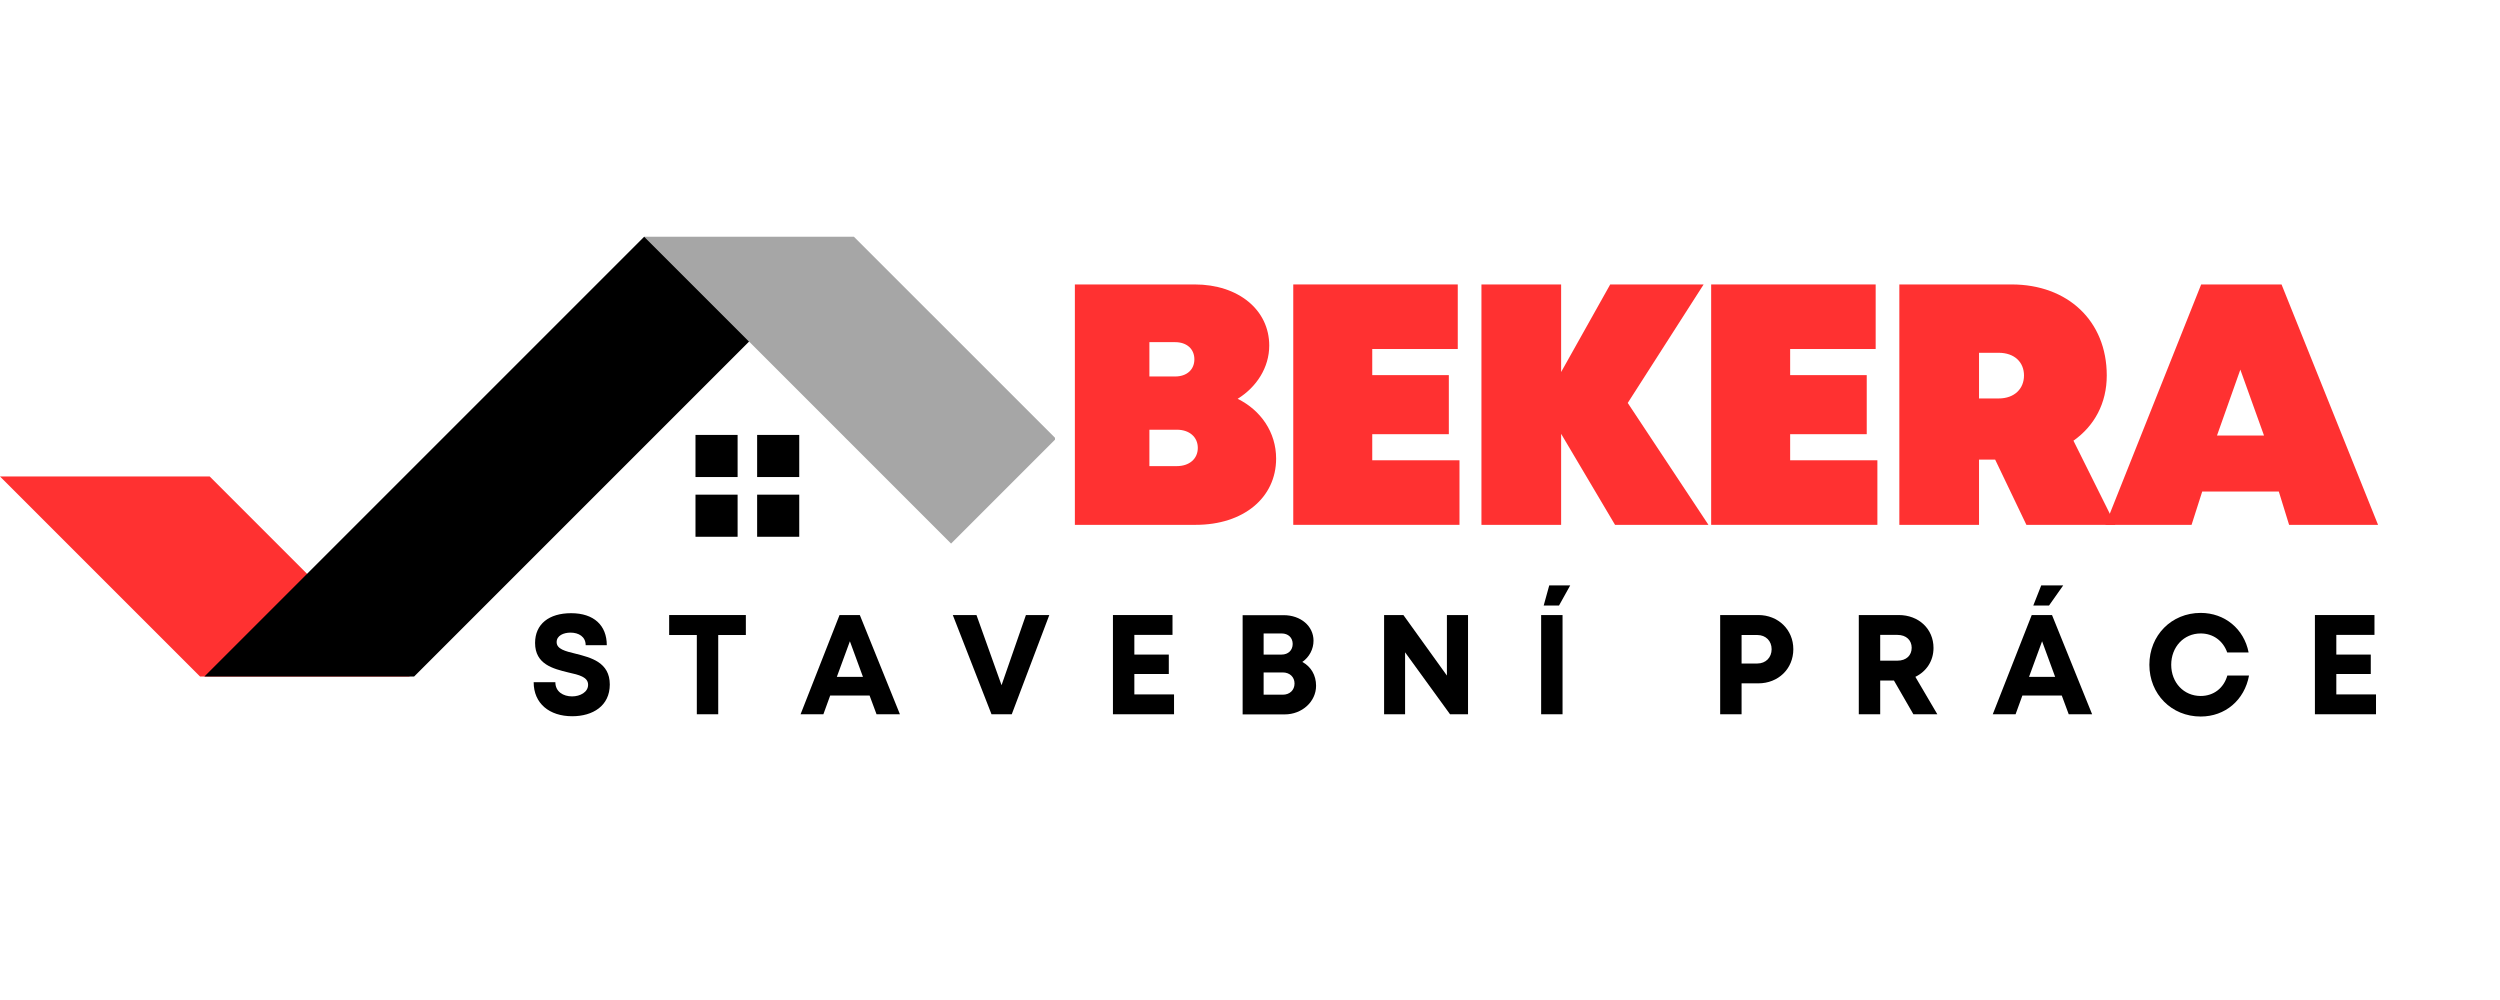 <svg xmlns="http://www.w3.org/2000/svg" xmlns:xlink="http://www.w3.org/1999/xlink" width="500" zoomAndPan="magnify" viewBox="0 0 375 150" height="200" preserveAspectRatio="xMidYMid meet" version="1.0"><defs><g/><clipPath id="12f28135c8"><path d="M 96 35.477 L 158.25 35.477 L 158.25 82 L 96 82 Z M 96 35.477 " clip-rule="nonzero"/></clipPath><clipPath id="1bdc9c6a8e"><path d="M 0 71 L 62 71 L 62 101.477 L 0 101.477 Z M 0 71 " clip-rule="nonzero"/></clipPath><clipPath id="22a58c2587"><path d="M 30 35.477 L 113 35.477 L 113 101.477 L 30 101.477 Z M 30 35.477 " clip-rule="nonzero"/></clipPath></defs><g clip-path="url(#12f28135c8)"><path fill="#a6a6a6" d="M 128.086 35.508 L 96.629 35.508 L 112.359 51.234 L 142.66 81.539 L 158.391 65.809 L 128.086 35.508 " fill-opacity="1" fill-rule="nonzero"/></g><g clip-path="url(#1bdc9c6a8e)"><path fill="#ff3131" d="M 30.305 101.777 L 61.762 101.777 L 31.457 71.473 L 0 71.473 L 15.727 87.203 L 30.305 101.777 " fill-opacity="1" fill-rule="nonzero"/></g><g clip-path="url(#22a58c2587)"><path fill="#000000" d="M 61.816 101.777 L 112.359 51.234 L 96.629 35.508 L 30.359 101.777 L 61.816 101.777 " fill-opacity="1" fill-rule="nonzero"/></g><path fill="#000000" d="M 110.641 71.555 L 104.324 71.555 L 104.324 65.238 L 110.641 65.238 L 110.641 71.555 " fill-opacity="1" fill-rule="nonzero"/><path fill="#000000" d="M 119.887 71.555 L 113.57 71.555 L 113.57 65.238 L 119.887 65.238 L 119.887 71.555 " fill-opacity="1" fill-rule="nonzero"/><path fill="#000000" d="M 110.641 80.516 L 104.324 80.516 L 104.324 74.199 L 110.641 74.199 L 110.641 80.516 " fill-opacity="1" fill-rule="nonzero"/><path fill="#000000" d="M 119.887 80.516 L 113.57 80.516 L 113.57 74.199 L 119.887 74.199 L 119.887 80.516 " fill-opacity="1" fill-rule="nonzero"/><g fill="#ff3131" fill-opacity="1"><g transform="translate(158.398, 78.726)"><g><path d="M 27.25 -18.906 C 30.082 -20.656 31.988 -23.594 31.988 -26.891 C 31.988 -32.246 27.352 -36.059 20.812 -36.059 L 2.832 -36.059 L 2.832 0 L 20.965 0 C 28.125 0 33.02 -4.07 33.02 -9.941 C 33.02 -13.906 30.699 -17.203 27.25 -18.906 Z M 20.758 -24.828 C 20.758 -23.281 19.625 -22.254 17.875 -22.254 L 14.012 -22.254 L 14.012 -27.402 L 17.875 -27.402 C 19.625 -27.402 20.758 -26.375 20.758 -24.828 Z M 18.133 -8.809 L 14.012 -8.809 L 14.012 -14.27 L 18.133 -14.27 C 19.988 -14.27 21.273 -13.188 21.273 -11.539 C 21.273 -9.891 19.988 -8.809 18.133 -8.809 Z M 18.133 -8.809 "/></g></g></g><g fill="#ff3131" fill-opacity="1"><g transform="translate(191.157, 78.726)"><g><path d="M 14.68 -9.684 L 14.68 -13.598 L 26.168 -13.598 L 26.168 -22.457 L 14.68 -22.457 L 14.68 -26.375 L 27.508 -26.375 L 27.508 -36.059 L 2.832 -36.059 L 2.832 0 L 27.766 0 L 27.766 -9.684 Z M 14.68 -9.684 "/></g></g></g><g fill="#ff3131" fill-opacity="1"><g transform="translate(219.384, 78.726)"><g><path d="M 36.883 0 L 24.777 -18.285 L 36.16 -36.059 L 22.148 -36.059 L 14.785 -22.922 L 14.785 -36.059 L 2.832 -36.059 L 2.832 0 L 14.785 0 L 14.785 -13.652 L 22.871 0 Z M 36.883 0 "/></g></g></g><g fill="#ff3131" fill-opacity="1"><g transform="translate(253.842, 78.726)"><g><path d="M 14.68 -9.684 L 14.68 -13.598 L 26.168 -13.598 L 26.168 -22.457 L 14.68 -22.457 L 14.68 -26.375 L 27.508 -26.375 L 27.508 -36.059 L 2.832 -36.059 L 2.832 0 L 27.766 0 L 27.766 -9.684 Z M 14.68 -9.684 "/></g></g></g><g fill="#ff3131" fill-opacity="1"><g transform="translate(282.069, 78.726)"><g><path d="M 21.891 0 L 35.234 0 L 28.949 -12.621 C 32.09 -14.836 33.945 -18.234 33.945 -22.406 C 33.945 -30.598 28.074 -36.059 19.676 -36.059 L 2.832 -36.059 L 2.832 0 L 14.785 0 L 14.785 -9.789 L 17.203 -9.789 Z M 14.785 -25.809 L 17.719 -25.809 C 20.141 -25.809 21.531 -24.363 21.531 -22.406 C 21.531 -20.449 20.141 -18.957 17.719 -18.957 L 14.785 -18.957 Z M 14.785 -25.809 "/></g></g></g><g fill="#ff3131" fill-opacity="1"><g transform="translate(316.321, 78.726)"><g><path d="M 27.043 0 L 40.387 0 L 25.91 -36.059 L 13.855 -36.059 L -0.516 0 L 12.414 0 L 14.012 -4.996 L 25.5 -4.996 Z M 23.281 -13.395 L 16.227 -13.395 L 19.73 -23.281 Z M 23.281 -13.395 "/></g></g></g><g fill="#000000" fill-opacity="1"><g transform="translate(79.199, 107.139)"><g><path d="M 6.633 0.297 C 9.719 0.297 12.27 -1.254 12.27 -4.465 C 12.27 -7.805 9.418 -8.504 7.164 -9.078 C 5.57 -9.461 4.297 -9.781 4.297 -10.824 C 4.297 -11.801 5.336 -12.246 6.379 -12.246 C 7.59 -12.246 8.652 -11.652 8.652 -10.355 L 11.82 -10.355 C 11.82 -13.332 9.887 -15.16 6.465 -15.16 C 3.168 -15.16 1.062 -13.543 1.062 -10.695 C 1.062 -7.484 3.785 -6.824 6.039 -6.273 C 7.656 -5.91 9.016 -5.594 9.016 -4.422 C 9.016 -3.316 7.824 -2.68 6.613 -2.68 C 5.293 -2.68 4.105 -3.379 4.105 -4.805 L 0.852 -4.805 C 0.852 -1.617 3.211 0.297 6.633 0.297 Z M 6.633 0.297 "/></g></g></g><g fill="#000000" fill-opacity="1"><g transform="translate(99.929, 107.139)"><g><path d="M 11.949 -14.883 L 0.445 -14.883 L 0.445 -11.887 L 4.594 -11.887 L 4.594 0 L 7.805 0 L 7.805 -11.887 L 11.949 -11.887 Z M 11.949 -14.883 "/></g></g></g><g fill="#000000" fill-opacity="1"><g transform="translate(119.914, 107.139)"><g><path d="M 11.566 0 L 15.074 0 L 9.059 -14.883 L 6.016 -14.883 L 0.172 0 L 3.594 0 L 4.613 -2.809 L 10.523 -2.809 Z M 7.57 -10.949 L 9.527 -5.613 L 5.613 -5.613 Z M 7.57 -10.949 "/></g></g></g><g fill="#000000" fill-opacity="1"><g transform="translate(142.748, 107.139)"><g><path d="M 11.141 -14.883 L 7.484 -4.359 L 3.723 -14.883 L 0.172 -14.883 L 5.977 0 L 9.016 0 L 14.648 -14.883 Z M 11.141 -14.883 "/></g></g></g><g fill="#000000" fill-opacity="1"><g transform="translate(165.242, 107.139)"><g><path d="M 4.91 -2.977 L 4.91 -6.039 L 10.078 -6.039 L 10.078 -8.953 L 4.91 -8.953 L 4.91 -11.906 L 10.633 -11.906 L 10.633 -14.883 L 1.699 -14.883 L 1.699 0 L 10.863 0 L 10.863 -2.977 Z M 4.91 -2.977 "/></g></g></g><g fill="#000000" fill-opacity="1"><g transform="translate(184.696, 107.139)"><g><path d="M 10.652 -7.848 C 11.695 -8.57 12.332 -9.758 12.332 -11.035 C 12.332 -13.227 10.418 -14.863 7.848 -14.863 L 1.699 -14.863 L 1.699 0.02 L 8.016 0.02 C 10.609 0.02 12.715 -1.891 12.715 -4.273 C 12.715 -5.867 11.949 -7.145 10.652 -7.848 Z M 9.207 -10.547 C 9.207 -9.609 8.547 -8.953 7.547 -8.953 L 4.848 -8.953 L 4.848 -12.121 L 7.547 -12.121 C 8.547 -12.121 9.207 -11.48 9.207 -10.547 Z M 7.719 -2.934 L 4.848 -2.934 L 4.848 -6.273 L 7.719 -6.273 C 8.781 -6.273 9.484 -5.57 9.484 -4.613 C 9.484 -3.637 8.781 -2.934 7.719 -2.934 Z M 7.719 -2.934 "/></g></g></g><g fill="#000000" fill-opacity="1"><g transform="translate(205.915, 107.139)"><g><path d="M 11.121 -14.883 L 11.121 -5.805 L 4.594 -14.883 L 1.699 -14.883 L 1.699 0 L 4.848 0 L 4.848 -9.293 L 11.59 0 L 14.289 0 L 14.289 -14.883 Z M 11.121 -14.883 "/></g></g></g><g fill="#000000" fill-opacity="1"><g transform="translate(229.472, 107.139)"><g><path d="M 2.082 -16.309 L 4.379 -16.309 L 6.059 -19.328 L 2.914 -19.328 Z M 1.699 0 L 4.91 0 L 4.91 -14.883 L 1.699 -14.883 Z M 1.699 0 "/></g></g></g><g fill="#000000" fill-opacity="1"><g transform="translate(243.675, 107.139)"><g/></g></g><g fill="#000000" fill-opacity="1"><g transform="translate(256.327, 107.139)"><g><path d="M 7.422 -14.883 L 1.699 -14.883 L 1.699 0 L 4.91 0 L 4.91 -4.637 L 7.422 -4.637 C 10.418 -4.637 12.672 -6.824 12.672 -9.758 C 12.672 -12.695 10.398 -14.883 7.422 -14.883 Z M 7.273 -7.613 L 4.91 -7.613 L 4.91 -11.887 L 7.273 -11.887 C 8.547 -11.887 9.418 -10.992 9.418 -9.758 C 9.418 -8.527 8.547 -7.613 7.273 -7.613 Z M 7.273 -7.613 "/></g></g></g><g fill="#000000" fill-opacity="1"><g transform="translate(277.12, 107.139)"><g><path d="M 9.887 0 L 13.48 0 L 10.184 -5.613 C 11.844 -6.422 12.906 -7.996 12.906 -9.949 C 12.906 -12.82 10.672 -14.883 7.695 -14.883 L 1.699 -14.883 L 1.699 0 L 4.91 0 L 4.91 -5.059 L 6.973 -5.059 Z M 4.91 -11.906 L 7.484 -11.906 C 8.844 -11.906 9.633 -11.078 9.633 -9.973 C 9.633 -8.844 8.844 -8.039 7.484 -8.039 L 4.91 -8.039 Z M 4.91 -11.906 "/></g></g></g><g fill="#000000" fill-opacity="1"><g transform="translate(298.743, 107.139)"><g><path d="M 10.738 -19.328 L 7.441 -19.328 L 6.25 -16.309 L 8.609 -16.309 Z M 11.566 0 L 15.074 0 L 9.059 -14.883 L 6.016 -14.883 L 0.172 0 L 3.594 0 L 4.613 -2.809 L 10.523 -2.809 Z M 7.57 -10.949 L 9.527 -5.613 L 5.613 -5.613 Z M 7.57 -10.949 "/></g></g></g><g fill="#000000" fill-opacity="1"><g transform="translate(321.577, 107.139)"><g><path d="M 8.527 0.34 C 12.203 0.34 15.098 -2.125 15.777 -5.805 L 12.523 -5.805 C 11.992 -3.934 10.48 -2.742 8.527 -2.742 C 5.996 -2.742 4.105 -4.742 4.105 -7.422 C 4.105 -10.102 5.996 -12.121 8.527 -12.121 C 10.398 -12.121 11.887 -11.016 12.504 -9.27 L 15.715 -9.27 C 15.031 -12.801 12.141 -15.203 8.527 -15.203 C 4.145 -15.203 0.828 -11.844 0.828 -7.422 C 0.828 -3.02 4.145 0.34 8.527 0.34 Z M 8.527 0.34 "/></g></g></g><g fill="#000000" fill-opacity="1"><g transform="translate(345.538, 107.139)"><g><path d="M 4.91 -2.977 L 4.91 -6.039 L 10.078 -6.039 L 10.078 -8.953 L 4.91 -8.953 L 4.91 -11.906 L 10.633 -11.906 L 10.633 -14.883 L 1.699 -14.883 L 1.699 0 L 10.863 0 L 10.863 -2.977 Z M 4.91 -2.977 "/></g></g></g></svg>